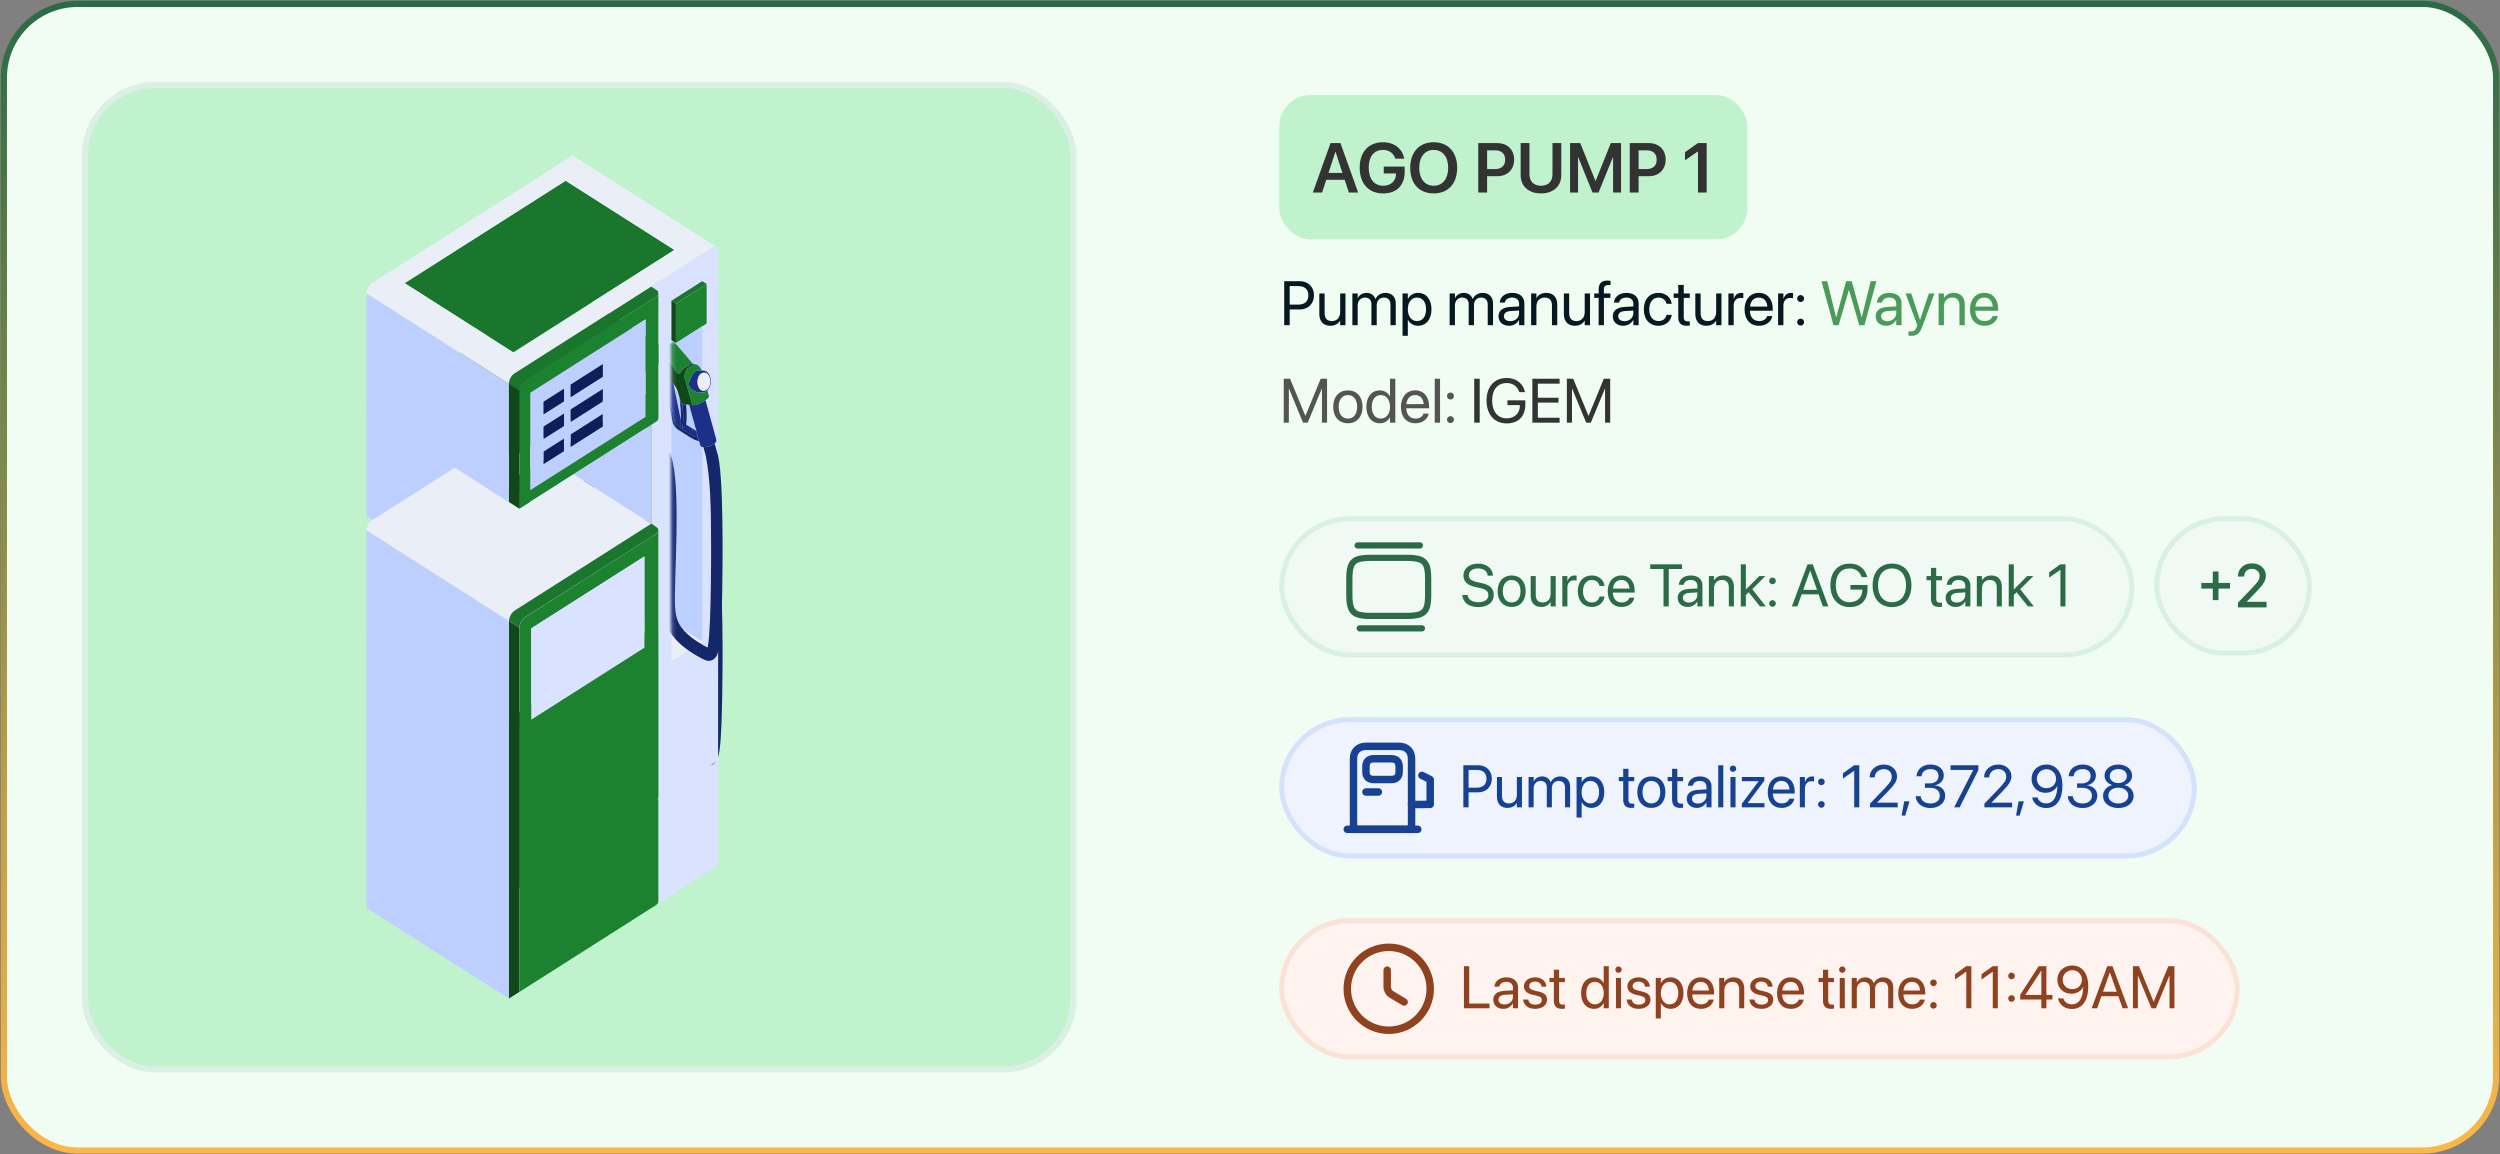 <svg width="641" height="296" viewBox="0 0 641 296" fill="none" xmlns="http://www.w3.org/2000/svg">
<rect x="0" y="0" width="641" height="296" fill="#808080" stroke="none"/>
<rect x="1" y="1" width="639" height="294" rx="18.923" fill="#F1FCF3"/>
<rect x="1" y="1" width="639" height="294" rx="18.923" stroke="url(#paint0_linear_40829_219306)" stroke-width="1.577"/>
<rect x="21.788" y="21.788" width="253.423" height="252.423" rx="18.134" fill="#C0F2CD"/>
<rect x="21.788" y="21.788" width="253.423" height="252.423" rx="18.134" stroke="#DAF0E3" stroke-width="1.577"/>
<path d="M172.901 90.888L131.619 117.143L103.734 99.409L145.019 73.154L172.901 90.888Z" fill="#1A762C"/>
<path d="M168.854 230.874V231.126C168.854 231.188 168.851 231.248 168.839 231.305C168.775 231.597 168.517 231.862 168.276 232.011L133.18 254.331V187.752C133.18 186.762 133.809 185.587 134.565 185.106L168.274 163.668C168.515 163.519 168.77 163.256 168.836 162.961C168.846 162.913 168.851 162.861 168.851 162.812C168.854 180.985 168.854 212.697 168.854 230.874ZM165.24 192.877V169.458L136.216 187.917V211.336L165.24 192.877Z" fill="#1D8230"/>
<path d="M168.854 133.978C168.854 133.989 168.854 133.994 168.854 134.005C168.849 134.192 168.772 134.376 168.669 134.527C168.566 134.681 168.424 134.795 168.276 134.884L166.967 135.718L147.047 148.383L133.18 157.204V126.921C133.18 125.933 133.809 124.756 134.565 124.277L168.274 102.839C168.515 102.688 168.77 102.425 168.836 102.13C168.846 102.082 168.851 102.033 168.851 101.984C168.854 112.651 168.854 123.312 168.854 133.978ZM165.503 133.661V108.676L135.953 127.465V152.453L165.503 133.661Z" fill="#1D8230"/>
<path d="M168.832 162.766C168.832 162.776 168.832 162.782 168.832 162.793C168.832 162.841 168.827 162.893 168.817 162.941C168.753 163.239 168.496 163.499 168.255 163.648L134.546 185.086C133.79 185.567 133.161 186.744 133.161 187.732L130.461 186.016C130.461 185.075 131.053 183.884 131.846 183.37C143.547 175.929 155.247 168.488 166.945 161.053L168.255 161.883C168.402 161.978 168.545 162.092 168.648 162.246C168.751 162.395 168.825 162.582 168.832 162.766Z" fill="#1A762C"/>
<path d="M166.959 135.748V161.082L147.039 148.414L166.959 135.748Z" fill="#BDCFFF"/>
<path d="M165.503 108.703V133.689L135.953 152.48V127.492L165.503 108.703ZM154.527 136.145V132.955L146.327 138.172V141.359L154.527 136.145ZM154.527 129.768V126.578L146.327 131.794V134.982L154.527 129.768ZM154.527 123.39V120.203L146.327 125.42V128.607L154.527 123.39ZM144.617 142.447V139.26L139.4 142.577V145.765L144.617 142.447ZM144.617 136.07V132.882L139.4 136.2V139.387L144.617 136.07ZM144.617 129.695V126.507L139.4 129.825V133.012L144.617 129.695Z" fill="#BDCFFF"/>
<path d="M165.231 169.441V192.86L136.207 211.319V187.903L165.231 169.441Z" fill="#D9E3FF"/>
<path d="M154.536 132.943V136.134L146.336 141.348V138.16L154.536 132.943Z" fill="#0F1D5B"/>
<path d="M154.536 126.582V129.772L146.336 134.986V131.799L154.536 126.582Z" fill="#0F1D5B"/>
<path d="M154.536 120.197V123.385L146.336 128.601V125.414L154.536 120.197Z" fill="#0F1D5B"/>
<path d="M144.6 139.246V142.436L139.383 145.754V142.566L144.6 139.246Z" fill="#0F1D5B"/>
<path d="M144.6 132.857V136.045L139.383 139.365V136.175L144.6 132.857Z" fill="#0F1D5B"/>
<path d="M144.6 126.484V129.672L139.383 132.989V129.802L144.6 126.484Z" fill="#0F1D5B"/>
<path d="M133.158 187.747V254.326L130.466 256.039L130.461 256.025C130.461 238.429 130.461 203.627 130.461 186.031L133.158 187.747Z" fill="#10481A"/>
<path d="M133.161 126.888V157.171L130.461 155.456C130.461 145.363 130.461 135.27 130.461 125.178L133.161 126.888Z" fill="#10481A"/>
<path d="M130.461 125.228C130.461 124.284 131.053 123.093 131.846 122.582C143.547 115.141 155.247 107.7 166.945 100.262L168.255 101.095C168.402 101.19 168.545 101.303 168.648 101.452C168.751 101.604 168.825 101.791 168.832 101.977C168.832 101.988 168.832 101.993 168.832 102.004C168.832 102.053 168.827 102.102 168.817 102.15C168.753 102.448 168.496 102.708 168.255 102.859L134.546 124.297C133.79 124.776 133.161 125.956 133.161 126.941L130.461 125.228Z" fill="#1A762C"/>
<path d="M131.862 183.4C131.066 183.914 130.477 185.107 130.477 186.046L93.992 162.847C93.992 161.87 94.606 160.687 95.383 160.2L116.612 146.701L130.479 155.519L133.179 157.235L147.046 148.414L166.966 161.083C155.263 168.518 143.563 175.959 131.862 183.4Z" fill="#E9EEF7"/>
<path d="M130.477 256.022L93.992 232.822V229.134V226.737V162.812L130.477 186.012C130.477 203.608 130.477 238.41 130.477 256.006L130.482 256.019L130.477 256.022Z" fill="#BDCFFF"/>
<path d="M130.477 125.216C130.477 135.309 130.477 145.401 130.477 155.494L116.61 146.676L93.992 132.294V111.541V102.014L130.477 125.216Z" fill="#BDCFFF"/>
<path d="M147.267 66.927C159.417 74.655 171.57 82.38 183.72 90.108C183.572 90.021 183.388 89.994 183.216 90.021C183.044 90.048 182.885 90.121 182.737 90.216L174.849 95.232L166.961 100.246C155.263 107.687 143.563 115.128 131.862 122.566C131.066 123.078 130.477 124.268 130.477 125.213L93.992 102.01C93.992 101.039 94.606 99.854 95.383 99.364L146.253 67.013C146.4 66.919 146.56 66.84 146.734 66.816C146.904 66.794 147.085 66.819 147.233 66.908C147.245 66.913 147.255 66.921 147.267 66.927ZM131.629 117.125L172.911 90.871L145.029 73.137L103.747 99.391L131.629 117.125Z" fill="#E9EEF7"/>
<path d="M184.143 91.084C184.143 90.781 184.067 90.405 183.865 90.2C183.826 90.156 183.782 90.124 183.735 90.097C183.588 90.01 183.403 89.983 183.232 90.01C183.06 90.037 182.9 90.11 182.752 90.205L174.865 95.221L166.977 100.235L168.286 101.069C168.433 101.163 168.576 101.277 168.679 101.426C168.782 101.577 168.856 101.764 168.863 101.951C168.863 101.962 168.863 101.967 168.863 101.978C168.863 112.644 168.863 123.305 168.863 133.974C168.863 133.985 168.863 133.99 168.863 134.001C168.856 134.188 168.782 134.372 168.679 134.523C168.576 134.677 168.433 134.791 168.286 134.88L166.977 135.714V161.051L168.286 161.882C168.433 161.976 168.576 162.09 168.679 162.244C168.782 162.393 168.856 162.58 168.863 162.766C168.863 162.777 168.863 162.783 168.863 162.793C168.863 180.968 168.863 212.68 168.863 230.858V231.11C168.863 231.172 168.861 231.231 168.848 231.288C168.785 231.58 168.527 231.846 168.286 231.994L184.123 221.766L184.143 91.084Z" fill="#D9E3FF"/>
<path d="M181.182 99.641V109.76L180.04 110.488L173.289 114.782V104.663L181.182 99.641Z" fill="#1D8230"/>
<path d="M181.186 99.62L173.293 104.642L172.148 103.911L180.044 98.894L181.186 99.62Z" fill="#1A762C"/>
<path d="M180.044 110.462V191.292L172.148 186.27V114.028L173.293 114.753L180.044 110.459V110.462Z" fill="#BDCFFF"/>
<path d="M180.044 191.284L172.148 196.306V186.262L180.044 191.284Z" fill="#E9EEF7"/>
<path d="M173.293 104.629V114.749L172.148 114.024V103.898L173.293 104.629Z" fill="#10481A"/>
<mask id="mask0_40829_219306" style="mask-type:luminance" maskUnits="userSpaceOnUse" x="172" y="110" width="17" height="96">
<path d="M173.318 114.708L172.176 113.983V186.228V196.269L188.202 205.363L188.612 128.299L180.071 110.417V110.414L173.318 114.708Z" fill="white"/>
</mask>
<g mask="url(#mask0_40829_219306)">
<path d="M183.875 142.856C185.641 147.678 185.268 173.115 185.177 178.281C185.111 181.771 184.976 188.915 184.514 192.191C184.366 193.214 184.138 194.397 183.595 195.195C182.974 196.099 182.02 196.485 180.873 196.082C180.18 195.842 178.451 194.821 177.827 194.434C175.594 193.044 173.209 191.171 171.799 188.798C170.261 186.23 170.101 183.265 170.096 180.121C170.084 174.114 171.187 157.314 170.015 148.276C169.875 147.202 169.598 145.462 169.131 144.502C169.065 144.374 168.915 144.101 168.797 144.042L171.018 141.901C171.494 142.402 171.831 143.1 172.069 143.774C174.761 151.334 172.698 176.611 173.098 182.505C173.192 183.909 173.398 185.297 174.01 186.539C175.348 189.256 178.874 191.515 181.426 192.833C181.443 192.768 181.46 192.67 181.478 192.595C182.45 187.916 182.362 165.006 182.281 160.114C182.224 156.721 182.156 150.04 181.001 143.812C181.001 143.812 180.598 142.353 180.352 141.458C181.097 141.52 182.507 141.125 183.229 140.508C183.472 141.393 183.627 141.958 183.87 142.843C183.875 142.848 183.875 142.856 183.875 142.856Z" fill="#132769"/>
<path d="M181.293 126.663C182.06 126.084 182.3 124.572 182.001 123.687C181.846 123.165 181.549 122.653 181.112 122.448C180.672 122.237 180.092 122.331 179.687 122.637C179.279 122.943 179.048 123.468 178.935 123.998C178.643 125.346 179.208 126.539 179.869 126.853C180.306 127.061 180.888 126.969 181.293 126.663ZM182.129 123.533C182.495 124.794 182.131 126.179 181.379 126.915C181.021 127.269 180.571 127.472 180.072 127.443C179.709 127.421 179.451 127.405 179.087 127.38C179.087 127.38 178.461 127.334 178.053 127.091C177.51 126.807 176.83 126.255 176.677 125.616C176.53 125.005 176.854 124.22 177.137 123.66C177.373 123.192 177.606 122.735 177.938 122.35C178.188 122.058 178.478 121.88 178.805 121.796C179.092 121.766 179.377 121.763 179.662 121.779L179.878 121.793L180.36 121.823C181.197 121.874 181.856 122.591 182.129 123.533Z" fill="#1D3089"/>
<path d="M181.973 123.73C182.275 124.615 182.032 126.127 181.266 126.706C180.86 127.012 180.278 127.104 179.841 126.896C179.178 126.579 178.615 125.388 178.907 124.041C179.02 123.511 179.251 122.986 179.659 122.68C180.064 122.374 180.644 122.279 181.084 122.49C181.521 122.696 181.821 123.207 181.973 123.73Z" fill="#E9EEF7"/>
<path d="M181.737 128.182C181.865 128.621 181.526 128.981 181.16 129.21C181.066 129.27 180.97 129.332 180.877 129.392C180.484 129.638 180.091 129.89 179.698 130.141C179.239 130.45 178.322 130.747 177.738 130.688H177.735C177.625 130.674 177.521 130.588 177.475 130.415L176.593 127.403L175.6 123.999C175.335 122.817 175.819 121.466 176.62 120.958L177.487 120.409C177.76 120.235 178.042 120.173 178.312 120.216C178.339 120.225 178.366 120.23 178.396 120.235C178.423 120.241 178.45 120.249 178.477 120.257C179.14 120.46 179.666 121.09 179.875 121.807L179.659 121.794C179.374 121.778 179.089 121.78 178.801 121.81C178.477 121.891 178.187 122.07 177.934 122.365C177.602 122.749 177.369 123.206 177.133 123.674C176.853 124.235 176.527 125.019 176.674 125.631C176.824 126.269 177.504 126.821 178.05 127.105C178.457 127.349 179.084 127.395 179.084 127.395C179.447 127.417 179.705 127.433 180.069 127.457C180.568 127.487 181.017 127.284 181.376 126.929C181.489 127.33 181.621 127.785 181.737 128.182Z" fill="#1D8230"/>
<path d="M178.558 137.316C177.947 135.092 177.352 132.919 176.711 130.587C177.055 130.619 177.399 130.652 177.743 130.687H177.745C178.33 130.746 179.246 130.449 179.705 130.14C180.099 129.888 180.492 129.64 180.885 129.391C181.862 132.954 182.688 135.971 183.665 139.535C183.764 139.897 183.577 140.227 183.243 140.514C182.521 141.134 181.111 141.526 180.366 141.464C180.356 141.464 180.349 141.461 180.339 141.461C179.988 141.429 179.642 141.283 179.541 140.909C179.45 140.576 179.357 140.249 179.268 139.922C179.185 139.616 179.104 139.316 179.02 139.018C178.868 138.442 178.713 137.879 178.558 137.316Z" fill="#1D3089"/>
<path d="M179.007 139.029L178.729 138.964C178.1 138.821 177.493 138.534 176.946 138.185L173.806 136.204C173.575 135.996 173.118 135.503 173.062 135.23L170.863 124.537L170.866 124.531C171.332 124.707 171.797 124.883 172.261 125.056C172.389 125.105 172.529 125.191 172.679 125.316L172.676 125.319L174.526 134.299C174.526 134.299 174.541 134.389 174.597 134.521H174.602C174.573 135.13 174.511 135.695 174.403 136.193L174.98 136.559C175.268 136.38 175.555 136.196 175.838 136.015C175.857 135.904 175.88 135.787 175.899 135.666L178.542 137.327C178.697 137.893 178.852 138.455 179.007 139.029Z" fill="#1D3089"/>
<path d="M177.61 120.036C177.408 119.958 177.086 120.069 176.897 120.258C176.642 120.504 176.332 120.672 176.025 120.807C175.782 120.913 175.559 121.062 175.357 121.229C174.569 121.89 174.372 122.642 174.023 122.601C173.701 122.566 173.21 121.927 173.018 121.638L172.883 121.413C172.51 120.756 172.141 120.101 171.768 119.446C171.262 118.553 170.756 117.66 170.25 116.762C170.164 116.613 170.159 116.421 170.25 116.251C170.299 116.153 170.375 116.072 170.449 115.999C170.515 115.934 170.591 115.861 170.68 115.788C171.058 115.458 171.628 115.039 172.048 114.779C172.122 114.733 172.191 114.692 172.252 114.66C172.446 114.549 172.643 114.454 172.839 114.538C172.903 114.565 172.959 114.606 173.004 114.66C174.468 116.372 176.101 118.283 177.61 120.036Z" fill="#1D8230"/>
<path d="M176.912 120.271C177.101 120.082 177.423 119.971 177.624 120.049C177.885 120.114 178.062 120.158 178.307 120.222C178.039 120.179 177.754 120.241 177.482 120.415L176.615 120.964C175.814 121.473 175.33 122.823 175.595 124.005L176.588 127.409L177.47 130.421C177.516 130.594 177.619 130.68 177.73 130.694C177.386 130.659 177.042 130.626 176.698 130.594C176.433 130.564 176.165 130.537 175.9 130.513C175.634 130.486 175.367 130.461 175.101 130.434C175.057 130.431 175.015 130.421 174.979 130.413C174.802 130.356 174.684 130.226 174.635 130.066C174.509 129.652 174.387 129.238 174.266 128.827C174.079 128.213 173.895 127.596 173.713 126.982C173.492 126.24 173.072 125.65 172.682 125.315C172.534 125.19 172.392 125.104 172.264 125.055C171.8 124.882 171.335 124.706 170.869 124.53C170.692 124.465 170.515 124.4 170.336 124.333C170.333 124.333 170.331 124.33 170.326 124.33C170.294 124.316 170.262 124.308 170.233 124.295C169.446 123.965 169.13 123.204 169.365 122.522C169.464 122.236 169.559 121.951 169.658 121.67C169.891 120.986 170.326 120.388 170.923 120.009C171.168 119.849 171.645 119.549 171.778 119.465C172.151 120.12 172.522 120.774 172.895 121.432L173.031 121.657C173.222 121.946 173.713 122.585 174.035 122.62C174.384 122.663 174.578 121.911 175.369 121.248C175.571 121.078 175.794 120.929 176.037 120.826C176.347 120.685 176.659 120.517 176.912 120.271Z" fill="#10481A"/>
<path d="M174.989 136.571C175.264 135.134 175.262 133.083 174.984 130.426C175.024 130.437 175.065 130.445 175.107 130.447C175.373 130.474 175.64 130.499 175.906 130.526V130.529C176.1 132.674 176.1 134.39 175.908 135.678C175.888 135.8 175.866 135.916 175.847 136.027C175.564 136.208 175.277 136.392 174.989 136.571Z" fill="#132769"/>
<path d="M174.951 130.449C175.228 133.106 175.231 135.157 174.956 136.594L174.378 136.228C174.484 135.731 174.548 135.162 174.577 134.556C174.661 132.8 174.474 130.695 174.238 128.863C174.359 129.277 174.484 129.691 174.607 130.103C174.656 130.262 174.774 130.395 174.951 130.449Z" fill="#132769"/>
<path d="M170.324 124.296C170.324 124.296 170.329 124.299 170.334 124.299C170.511 124.367 170.69 124.432 170.867 124.497L170.864 124.502L173.063 135.195C173.119 135.469 173.576 135.961 173.807 136.17L176.947 138.15C177.494 138.499 178.099 138.786 178.73 138.929L179.008 138.994C179.091 139.295 179.172 139.592 179.256 139.898L178.922 139.82C178.3 139.676 177.691 139.392 177.138 139.04L173.999 137.057C173.345 136.684 172.613 135.804 172.454 135.041L170.23 124.256C170.26 124.272 170.292 124.283 170.324 124.296Z" fill="#132769"/>
</g>
<path d="M172.909 64.089L131.626 90.344L103.742 72.61L145.027 46.355L172.909 64.089Z" fill="#1A762C"/>
<path d="M168.857 204.075V204.327C168.857 204.389 168.855 204.449 168.843 204.506C168.779 204.798 168.521 205.063 168.28 205.212L133.184 227.532V160.953C133.184 159.963 133.812 158.788 134.569 158.307L168.278 136.869C168.518 136.72 168.774 136.457 168.84 136.162C168.85 136.114 168.855 136.062 168.855 136.014C168.857 154.186 168.857 185.898 168.857 204.075ZM165.244 166.078V142.659L136.22 161.118V184.537L165.244 166.078Z" fill="#1D8230"/>
<path d="M168.857 107.179C168.857 107.19 168.857 107.195 168.857 107.206C168.853 107.393 168.776 107.577 168.673 107.728C168.57 107.882 168.428 107.996 168.28 108.085L166.971 108.919L147.051 121.585L133.184 130.406V100.122C133.184 99.135 133.812 97.958 134.569 97.479L168.278 76.041C168.518 75.889 168.774 75.627 168.84 75.332C168.85 75.283 168.855 75.234 168.855 75.186C168.857 85.852 168.857 96.513 168.857 107.179ZM165.507 106.862V81.877L135.957 100.666V125.654L165.507 106.862Z" fill="#1D8230"/>
<path d="M168.836 135.967C168.836 135.978 168.836 135.983 168.836 135.994C168.836 136.042 168.831 136.094 168.821 136.143C168.757 136.44 168.499 136.7 168.259 136.849L134.55 158.287C133.793 158.768 133.165 159.946 133.165 160.933L130.465 159.218C130.465 158.276 131.057 157.085 131.85 156.571C143.551 149.13 155.251 141.689 166.949 134.254L168.259 135.085C168.406 135.179 168.549 135.293 168.652 135.447C168.755 135.596 168.829 135.783 168.836 135.967Z" fill="#1A762C"/>
<path d="M166.963 108.949V134.284L147.043 121.615L166.963 108.949Z" fill="#BDCFFF"/>
<path d="M165.507 81.904V106.89L135.957 125.682V100.693L165.507 81.904ZM154.531 109.347V106.156L146.331 111.373V114.561L154.531 109.347ZM154.531 102.969V99.779L146.331 104.996V108.183L154.531 102.969ZM154.531 96.591V93.404L146.331 98.621V101.808L154.531 96.591ZM144.621 115.648V112.461L139.404 115.778V118.966L144.621 115.648ZM144.621 109.271V106.083L139.404 109.401V112.588L144.621 109.271ZM144.621 102.896V99.709L139.404 103.026V106.213L144.621 102.896Z" fill="#BDCFFF"/>
<path d="M165.235 142.643V166.061L136.211 184.52V161.104L165.235 142.643Z" fill="#D9E3FF"/>
<path d="M154.54 106.145V109.335L146.34 114.549V111.361L154.54 106.145Z" fill="#0F1D5B"/>
<path d="M154.54 99.783V102.973L146.34 108.187V105L154.54 99.783Z" fill="#0F1D5B"/>
<path d="M154.54 93.398V96.586L146.34 101.803V98.615L154.54 93.398Z" fill="#0F1D5B"/>
<path d="M144.604 112.447V115.637L139.387 118.955V115.767L144.604 112.447Z" fill="#0F1D5B"/>
<path d="M144.604 106.059V109.246L139.387 112.566V109.376L144.604 106.059Z" fill="#0F1D5B"/>
<path d="M144.604 99.686V102.873L139.387 106.19V103.003L144.604 99.686Z" fill="#0F1D5B"/>
<path d="M133.162 160.948V227.527L130.47 229.24L130.465 229.226C130.465 211.63 130.465 176.828 130.465 159.232L133.162 160.948Z" fill="#10481A"/>
<path d="M133.165 100.089V130.372L130.465 128.657C130.465 118.564 130.465 108.472 130.465 98.379L133.165 100.089Z" fill="#10481A"/>
<path d="M130.465 98.425C130.465 97.481 131.057 96.291 131.85 95.779C143.551 88.338 155.251 80.897 166.949 73.459L168.259 74.292C168.406 74.387 168.549 74.501 168.652 74.65C168.755 74.801 168.829 74.988 168.836 75.174C168.836 75.185 168.836 75.191 168.836 75.201C168.836 75.25 168.831 75.299 168.821 75.348C168.757 75.645 168.499 75.905 168.259 76.057L134.55 97.495C133.793 97.974 133.165 99.153 133.165 100.138L130.465 98.425Z" fill="#1A762C"/>
<path d="M131.866 156.601C131.07 157.115 130.481 158.309 130.481 159.247L93.996 136.048C93.996 135.071 94.61 133.889 95.386 133.402L116.616 119.902L130.483 128.721L133.183 130.436L147.05 121.615L166.97 134.284C155.267 141.719 143.567 149.16 131.866 156.601Z" fill="#E9EEF7"/>
<path d="M130.481 229.223L93.996 206.024V202.336V199.938V136.014L130.481 159.213C130.481 176.809 130.481 211.611 130.481 229.207L130.486 229.22L130.481 229.223Z" fill="#BDCFFF"/>
<path d="M130.481 98.417C130.481 108.51 130.481 118.602 130.481 128.695L116.613 119.877L93.996 105.496V84.742V75.215L130.481 98.417Z" fill="#BDCFFF"/>
<path d="M147.271 40.128C159.421 47.856 171.574 55.581 183.724 63.309C183.576 63.222 183.392 63.195 183.22 63.222C183.048 63.249 182.888 63.322 182.741 63.417L174.853 68.433L166.965 73.447C155.267 80.888 143.567 88.329 131.866 95.768C131.07 96.279 130.481 97.469 130.481 98.414L93.996 75.212C93.996 74.24 94.61 73.055 95.386 72.565L146.257 40.215C146.404 40.12 146.564 40.041 146.738 40.017C146.908 39.995 147.089 40.02 147.237 40.109C147.249 40.115 147.259 40.123 147.271 40.128ZM131.633 90.326L172.915 64.072L145.033 46.338L103.751 72.592L131.633 90.326Z" fill="#E9EEF7"/>
<path d="M184.147 64.281C184.147 63.978 184.071 63.602 183.869 63.397C183.83 63.353 183.786 63.321 183.739 63.294C183.592 63.207 183.407 63.18 183.235 63.207C183.063 63.234 182.904 63.307 182.756 63.402L174.868 68.419L166.98 73.433L168.29 74.266C168.437 74.361 168.58 74.474 168.683 74.623C168.786 74.775 168.86 74.961 168.867 75.148C168.867 75.159 168.867 75.164 168.867 75.175C168.867 85.841 168.867 96.502 168.867 107.171C168.867 107.182 168.867 107.187 168.867 107.198C168.86 107.385 168.786 107.569 168.683 107.721C168.58 107.875 168.437 107.988 168.29 108.078L166.98 108.911V134.248L168.29 135.079C168.437 135.174 168.58 135.287 168.683 135.441C168.786 135.59 168.86 135.777 168.867 135.964C168.867 135.975 168.867 135.98 168.867 135.991C168.867 154.166 168.867 185.878 168.867 204.055V204.307C168.867 204.369 168.865 204.429 168.852 204.485C168.789 204.778 168.531 205.043 168.29 205.192L184.127 194.964L184.147 64.281Z" fill="#D9E3FF"/>
<path d="M181.182 72.838V82.958L180.04 83.686L173.289 87.98V77.86L181.182 72.838Z" fill="#1D8230"/>
<path d="M181.194 72.817L173.301 77.839L172.156 77.108L180.052 72.092L181.194 72.817Z" fill="#1A762C"/>
<path d="M180.048 83.661V164.491L172.152 159.469V87.227L173.297 87.952L180.048 83.658V83.661Z" fill="#BDCFFF"/>
<path d="M180.052 164.481L172.156 169.503V159.459L180.052 164.481Z" fill="#E9EEF7"/>
<path d="M173.301 77.82V87.94L172.156 87.215V77.09L173.301 77.82Z" fill="#10481A"/>
<mask id="mask1_40829_219306" style="mask-type:luminance" maskUnits="userSpaceOnUse" x="172" y="83" width="17" height="96">
<path d="M173.322 87.905L172.18 87.18V159.425V169.466L188.206 178.561L188.616 101.497L180.075 83.614V83.611L173.322 87.905Z" fill="white"/>
</mask>
<g mask="url(#mask1_40829_219306)">
<path d="M183.875 116.054C185.641 120.875 185.268 146.313 185.177 151.478C185.111 154.969 184.976 162.112 184.514 165.389C184.366 166.411 184.138 167.594 183.595 168.392C182.974 169.296 182.02 169.683 180.873 169.28C180.18 169.039 178.451 168.019 177.827 167.632C175.594 166.241 173.209 164.369 171.799 161.996C170.261 159.428 170.101 156.462 170.096 153.318C170.084 147.311 171.187 130.511 170.015 121.473C169.875 120.399 169.598 118.659 169.131 117.699C169.065 117.572 168.915 117.298 168.797 117.239L171.018 115.099C171.494 115.599 171.831 116.297 172.069 116.971C174.761 124.531 172.698 149.809 173.098 155.702C173.192 157.106 173.398 158.494 174.01 159.736C175.348 162.453 178.874 164.712 181.426 166.03C181.443 165.965 181.46 165.868 181.478 165.792C182.45 161.113 182.362 138.203 182.281 133.311C182.224 129.918 182.156 123.238 181.001 117.009C181.001 117.009 180.598 115.55 180.352 114.655C181.097 114.717 182.507 114.322 183.229 113.705C183.472 114.59 183.627 115.155 183.87 116.04C183.875 116.046 183.875 116.054 183.875 116.054Z" fill="#132769"/>
<path d="M181.293 99.861C182.06 99.282 182.3 97.769 182.001 96.884C181.846 96.362 181.549 95.851 181.112 95.645C180.672 95.434 180.092 95.529 179.687 95.834C179.279 96.14 179.048 96.665 178.935 97.195C178.643 98.543 179.208 99.736 179.869 100.05C180.306 100.258 180.888 100.166 181.293 99.861ZM182.129 96.73C182.495 97.991 182.131 99.376 181.379 100.112C181.021 100.467 180.571 100.67 180.072 100.64C179.709 100.618 179.451 100.602 179.087 100.578C179.087 100.578 178.461 100.532 178.053 100.288C177.51 100.004 176.83 99.452 176.677 98.814C176.53 98.202 176.854 97.417 177.137 96.857C177.373 96.389 177.606 95.932 177.938 95.548C178.188 95.255 178.478 95.077 178.805 94.993C179.092 94.963 179.377 94.96 179.662 94.977L179.878 94.99L180.36 95.02C181.197 95.071 181.856 95.788 182.129 96.73Z" fill="#1D3089"/>
<path d="M181.973 96.927C182.275 97.812 182.032 99.324 181.266 99.903C180.86 100.209 180.278 100.301 179.841 100.093C179.178 99.776 178.615 98.586 178.907 97.238C179.02 96.708 179.251 96.183 179.659 95.877C180.064 95.571 180.644 95.477 181.084 95.688C181.521 95.893 181.821 96.405 181.973 96.927Z" fill="#E9EEF7"/>
<path d="M181.737 101.38C181.865 101.818 181.526 102.178 181.16 102.408C181.066 102.467 180.97 102.53 180.877 102.589C180.484 102.835 180.091 103.087 179.698 103.339C179.239 103.647 178.322 103.945 177.738 103.885H177.735C177.625 103.872 177.521 103.785 177.475 103.612L176.593 100.6L175.6 97.196C175.335 96.014 175.819 94.664 176.62 94.155L177.487 93.606C177.76 93.433 178.042 93.37 178.312 93.414C178.339 93.422 178.366 93.427 178.396 93.433C178.423 93.438 178.45 93.446 178.477 93.454C179.14 93.657 179.666 94.288 179.875 95.005L179.659 94.991C179.374 94.975 179.089 94.978 178.801 95.007C178.477 95.089 178.187 95.267 177.934 95.562C177.602 95.946 177.369 96.404 177.133 96.872C176.853 97.432 176.527 98.216 176.674 98.828C176.824 99.466 177.504 100.019 178.05 100.303C178.457 100.546 179.084 100.592 179.084 100.592C179.447 100.614 179.705 100.63 180.069 100.654C180.568 100.684 181.017 100.481 181.376 100.127C181.489 100.527 181.621 100.982 181.737 101.38Z" fill="#1D8230"/>
<path d="M178.558 110.513C177.947 108.289 177.352 106.116 176.711 103.784C177.055 103.816 177.399 103.849 177.743 103.884H177.745C178.33 103.943 179.246 103.646 179.705 103.337C180.099 103.086 180.492 102.837 180.885 102.588C181.862 106.151 182.688 109.168 183.665 112.732C183.764 113.095 183.577 113.425 183.243 113.711C182.521 114.331 181.111 114.723 180.366 114.661C180.356 114.661 180.349 114.658 180.339 114.658C179.988 114.626 179.642 114.48 179.541 114.106C179.45 113.774 179.357 113.446 179.268 113.119C179.185 112.813 179.104 112.513 179.02 112.215C178.868 111.639 178.713 111.076 178.558 110.513Z" fill="#1D3089"/>
<path d="M179.007 112.226L178.729 112.161C178.1 112.018 177.493 111.731 176.946 111.382L173.806 109.401C173.575 109.193 173.118 108.701 173.062 108.427L170.863 97.734L170.866 97.728C171.332 97.904 171.797 98.08 172.261 98.253C172.389 98.302 172.529 98.389 172.679 98.513L172.676 98.516L174.526 107.496C174.526 107.496 174.541 107.586 174.597 107.718H174.602C174.573 108.327 174.511 108.893 174.403 109.391L174.98 109.756C175.268 109.577 175.555 109.393 175.838 109.212C175.857 109.101 175.88 108.985 175.899 108.863L178.542 110.524C178.697 111.09 178.852 111.653 179.007 112.226Z" fill="#1D3089"/>
<path d="M177.61 93.233C177.408 93.155 177.086 93.266 176.897 93.455C176.642 93.701 176.332 93.869 176.025 94.005C175.782 94.11 175.559 94.259 175.357 94.427C174.569 95.087 174.372 95.839 174.023 95.799C173.701 95.763 173.21 95.125 173.018 94.835L172.883 94.611C172.51 93.953 172.141 93.298 171.768 92.644C171.262 91.751 170.756 90.858 170.25 89.959C170.164 89.811 170.159 89.618 170.25 89.448C170.299 89.351 170.375 89.269 170.449 89.196C170.515 89.131 170.591 89.058 170.68 88.985C171.058 88.655 171.628 88.236 172.048 87.976C172.122 87.93 172.191 87.889 172.252 87.857C172.446 87.746 172.643 87.651 172.839 87.735C172.903 87.762 172.959 87.803 173.004 87.857C174.468 89.57 176.101 91.48 177.61 93.233Z" fill="#1D8230"/>
<path d="M176.912 93.468C177.101 93.279 177.423 93.168 177.624 93.247C177.885 93.311 178.062 93.355 178.307 93.42C178.039 93.376 177.754 93.439 177.482 93.612L176.615 94.161C175.814 94.67 175.33 96.02 175.595 97.202L176.588 100.606L177.47 103.618C177.516 103.791 177.619 103.878 177.73 103.891C177.386 103.856 177.042 103.824 176.698 103.791C176.433 103.761 176.165 103.734 175.9 103.71C175.634 103.683 175.367 103.658 175.101 103.631C175.057 103.629 175.015 103.618 174.979 103.61C174.802 103.553 174.684 103.423 174.635 103.263C174.509 102.849 174.387 102.435 174.266 102.024C174.079 101.41 173.895 100.793 173.713 100.179C173.492 99.437 173.072 98.848 172.682 98.512C172.534 98.388 172.392 98.301 172.264 98.252C171.8 98.079 171.335 97.903 170.869 97.727C170.692 97.662 170.515 97.597 170.336 97.53C170.333 97.53 170.331 97.527 170.326 97.527C170.294 97.514 170.262 97.505 170.233 97.492C169.446 97.162 169.13 96.401 169.365 95.72C169.464 95.433 169.559 95.149 169.658 94.867C169.891 94.183 170.326 93.585 170.923 93.206C171.168 93.046 171.645 92.746 171.778 92.662C172.151 93.317 172.522 93.972 172.895 94.629L173.031 94.854C173.222 95.143 173.713 95.782 174.035 95.817C174.384 95.86 174.578 95.108 175.369 94.445C175.571 94.275 175.794 94.126 176.037 94.023C176.347 93.882 176.659 93.715 176.912 93.468Z" fill="#10481A"/>
<path d="M174.989 109.768C175.264 108.331 175.262 106.28 174.984 103.623C175.024 103.634 175.065 103.642 175.107 103.645C175.373 103.672 175.64 103.696 175.906 103.723V103.726C176.1 105.872 176.1 107.587 175.908 108.875C175.888 108.997 175.866 109.113 175.847 109.224C175.564 109.405 175.277 109.589 174.989 109.768Z" fill="#132769"/>
<path d="M174.951 103.646C175.228 106.303 175.231 108.354 174.956 109.791L174.378 109.426C174.484 108.928 174.548 108.36 174.577 107.754C174.661 105.997 174.474 103.892 174.238 102.061C174.359 102.475 174.484 102.889 174.607 103.3C174.656 103.459 174.774 103.592 174.951 103.646Z" fill="#132769"/>
<path d="M170.324 97.494C170.324 97.494 170.329 97.496 170.334 97.496C170.511 97.564 170.69 97.629 170.867 97.694L170.864 97.699L173.063 108.393C173.119 108.666 173.576 109.158 173.807 109.367L176.947 111.347C177.494 111.696 178.099 111.983 178.73 112.127L179.008 112.192C179.091 112.492 179.172 112.79 179.256 113.095L178.922 113.017C178.3 112.873 177.691 112.589 177.138 112.238L173.999 110.254C173.345 109.881 172.613 109.001 172.454 108.238L170.23 97.453C170.26 97.469 170.292 97.48 170.324 97.494Z" fill="#132769"/>
</g>
<rect x="328" y="24.373" width="120" height="37" rx="8" fill="#C0F2CD"/>
<path d="M336.61 49.373L341.146 36.69H343.694L348.229 49.373H345.848L344.775 46.095H340.056L338.983 49.373H336.61ZM342.394 38.949L340.627 44.346H344.204L342.446 38.949H342.394ZM354.628 49.593C350.928 49.593 348.625 47.079 348.625 42.983V42.975C348.625 38.949 350.928 36.471 354.584 36.471C357.59 36.471 359.541 38.211 360.024 40.549L360.06 40.69H357.757L357.73 40.593C357.247 39.23 356.148 38.44 354.593 38.44C352.308 38.44 350.937 40.109 350.937 42.957V42.966C350.937 45.875 352.369 47.624 354.654 47.624C356.57 47.624 357.889 46.446 357.933 44.671L357.941 44.477H354.795V42.711H360.156V44.082C360.156 47.527 358.1 49.593 354.628 49.593ZM367.601 49.593C363.892 49.593 361.58 47.07 361.58 43.036V43.019C361.58 38.993 363.909 36.471 367.601 36.471C371.301 36.471 373.612 38.993 373.612 43.019V43.036C373.612 47.07 371.31 49.593 367.601 49.593ZM367.601 47.624C369.895 47.624 371.31 45.831 371.31 43.036V43.019C371.31 40.206 369.868 38.44 367.601 38.44C365.342 38.44 363.892 40.197 363.892 43.019V43.036C363.892 45.857 365.333 47.624 367.601 47.624ZM379.026 49.373V36.69H383.913C386.479 36.69 388.229 38.387 388.229 40.927V40.944C388.229 43.476 386.479 45.181 383.913 45.181H381.294V49.373H379.026ZM383.351 38.545H381.294V43.352H383.351C384.977 43.352 385.926 42.474 385.926 40.953V40.935C385.926 39.415 384.977 38.545 383.351 38.545ZM395.11 49.593C391.894 49.593 389.89 47.703 389.89 44.899V36.69H392.157V44.715C392.157 46.473 393.229 47.624 395.11 47.624C396.991 47.624 398.055 46.473 398.055 44.715V36.69H400.313V44.899C400.313 47.703 398.336 49.593 395.11 49.593ZM402.563 49.373V36.69H405.183L409.067 46.376H409.129L413.014 36.69H415.633V49.373H413.594V40.355H413.523L409.867 49.373H408.329L404.673 40.355H404.611V49.373H402.563ZM417.874 49.373V36.69H422.761C425.327 36.69 427.076 38.387 427.076 40.927V40.944C427.076 43.476 425.327 45.181 422.761 45.181H420.142V49.373H417.874ZM422.198 38.545H420.142V43.352H422.198C423.824 43.352 424.773 42.474 424.773 40.953V40.935C424.773 39.415 423.824 38.545 422.198 38.545ZM435.364 49.373V38.852H435.312L432.033 41.102V39.02L435.347 36.69H437.588V49.373H435.364Z" fill="#333333"/>
<path d="M329.273 83.373V72.1H333.289C335.406 72.1 336.906 73.561 336.906 75.701V75.717C336.906 77.857 335.406 79.35 333.289 79.35H330.68V83.373H329.273ZM332.93 73.35H330.68V78.1H332.93C334.539 78.1 335.469 77.217 335.469 75.732V75.717C335.469 74.232 334.539 73.35 332.93 73.35ZM341.086 83.529C339.305 83.529 338.273 82.373 338.273 80.522V75.248H339.633V80.279C339.633 81.6 340.25 82.326 341.5 82.326C342.781 82.326 343.617 81.412 343.617 80.029V75.248H344.977V83.373H343.617V82.217H343.586C343.148 82.975 342.32 83.529 341.086 83.529ZM346.75 83.373V75.248H348.109V76.436H348.141C348.508 75.631 349.32 75.092 350.367 75.092C351.477 75.092 352.297 75.662 352.648 76.654H352.68C353.133 75.678 354.086 75.092 355.227 75.092C356.836 75.092 357.875 76.147 357.875 77.764V83.373H356.516V78.076C356.516 76.959 355.898 76.295 354.828 76.295C353.75 76.295 352.992 77.1 352.992 78.209V83.373H351.633V77.928C351.633 76.943 350.977 76.295 349.969 76.295C348.891 76.295 348.109 77.147 348.109 78.279V83.373H346.75ZM359.609 86.107V75.248H360.969V76.623H361C361.508 75.678 362.414 75.092 363.578 75.092C365.656 75.092 367.031 76.748 367.031 79.311V79.318C367.031 81.881 365.641 83.529 363.602 83.529C362.453 83.529 361.508 82.951 361 82.014H360.969V86.107H359.609ZM363.312 82.326C364.75 82.326 365.641 81.17 365.641 79.318V79.311C365.641 77.443 364.75 76.295 363.312 76.295C361.938 76.295 360.961 77.49 360.961 79.311V79.318C360.961 81.131 361.945 82.326 363.312 82.326ZM371.688 83.373V75.248H373.047V76.436H373.078C373.445 75.631 374.258 75.092 375.305 75.092C376.414 75.092 377.234 75.662 377.586 76.654H377.617C378.07 75.678 379.023 75.092 380.164 75.092C381.773 75.092 382.812 76.147 382.812 77.764V83.373H381.453V78.076C381.453 76.959 380.836 76.295 379.766 76.295C378.688 76.295 377.93 77.1 377.93 78.209V83.373H376.57V77.928C376.57 76.943 375.914 76.295 374.906 76.295C373.828 76.295 373.047 77.147 373.047 78.279V83.373H371.688ZM386.922 83.529C385.305 83.529 384.219 82.553 384.219 81.076V81.061C384.219 79.678 385.297 78.811 387.164 78.701L389.492 78.568V77.889C389.492 76.897 388.844 76.295 387.711 76.295C386.664 76.295 386.008 76.795 385.852 77.522L385.836 77.592H384.523L384.531 77.506C384.648 76.17 385.812 75.092 387.727 75.092C389.648 75.092 390.852 76.131 390.852 77.756V83.373H389.492V82.053H389.461C388.984 82.943 388.008 83.529 386.922 83.529ZM385.609 81.076C385.609 81.857 386.25 82.35 387.227 82.35C388.508 82.35 389.492 81.467 389.492 80.287V79.623L387.32 79.756C386.234 79.818 385.609 80.303 385.609 81.061V81.076ZM392.578 83.373V75.248H393.938V76.404H393.969C394.406 75.647 395.234 75.092 396.469 75.092C398.25 75.092 399.281 76.248 399.281 78.1V83.373H397.922V78.342C397.922 77.022 397.305 76.295 396.055 76.295C394.773 76.295 393.938 77.209 393.938 78.592V83.373H392.578ZM403.789 83.529C402.008 83.529 400.977 82.373 400.977 80.522V75.248H402.336V80.279C402.336 81.6 402.953 82.326 404.203 82.326C405.484 82.326 406.32 81.412 406.32 80.029V75.248H407.68V83.373H406.32V82.217H406.289C405.852 82.975 405.023 83.529 403.789 83.529ZM409.891 83.373V76.373H408.758V75.248H409.891V74.248C409.891 72.686 410.617 71.943 412.117 71.943C412.422 71.943 412.742 71.967 412.945 71.998V73.1C412.781 73.076 412.57 73.068 412.359 73.068C411.609 73.068 411.234 73.451 411.234 74.256V75.248H412.906V76.373H411.25V83.373H409.891ZM416.219 83.529C414.602 83.529 413.516 82.553 413.516 81.076V81.061C413.516 79.678 414.594 78.811 416.461 78.701L418.789 78.568V77.889C418.789 76.897 418.141 76.295 417.008 76.295C415.961 76.295 415.305 76.795 415.148 77.522L415.133 77.592H413.82L413.828 77.506C413.945 76.17 415.109 75.092 417.023 75.092C418.945 75.092 420.148 76.131 420.148 77.756V83.373H418.789V82.053H418.758C418.281 82.943 417.305 83.529 416.219 83.529ZM414.906 81.076C414.906 81.857 415.547 82.35 416.523 82.35C417.805 82.35 418.789 81.467 418.789 80.287V79.623L416.617 79.756C415.531 79.818 414.906 80.303 414.906 81.061V81.076ZM425.242 83.529C422.938 83.529 421.477 81.889 421.477 79.303V79.295C421.477 76.732 422.969 75.092 425.227 75.092C427.25 75.092 428.445 76.436 428.617 77.826L428.625 77.889H427.297L427.281 77.826C427.078 77.014 426.422 76.295 425.227 76.295C423.812 76.295 422.867 77.467 422.867 79.311V79.318C422.867 81.209 423.836 82.326 425.242 82.326C426.352 82.326 427.062 81.701 427.289 80.795L427.305 80.732H428.641L428.633 80.787C428.414 82.334 427.078 83.529 425.242 83.529ZM432.531 83.529C431.039 83.529 430.305 82.857 430.305 81.303V76.373H429.117V75.248H430.305V73.053H431.711V75.248H433.258V76.373H431.711V81.295C431.711 82.162 432.094 82.404 432.82 82.404C432.984 82.404 433.141 82.381 433.258 82.373V83.475C433.086 83.498 432.797 83.529 432.531 83.529ZM437.492 83.529C435.711 83.529 434.68 82.373 434.68 80.522V75.248H436.039V80.279C436.039 81.6 436.656 82.326 437.906 82.326C439.188 82.326 440.023 81.412 440.023 80.029V75.248H441.383V83.373H440.023V82.217H439.992C439.555 82.975 438.727 83.529 437.492 83.529ZM443.156 83.373V75.248H444.516V76.623H444.547C444.82 75.686 445.523 75.092 446.438 75.092C446.672 75.092 446.875 75.131 446.984 75.147V76.467C446.875 76.428 446.586 76.389 446.258 76.389C445.203 76.389 444.516 77.123 444.516 78.357V83.373H443.156ZM451.047 83.529C448.711 83.529 447.305 81.897 447.305 79.342V79.334C447.305 76.818 448.742 75.092 450.961 75.092C453.18 75.092 454.531 76.74 454.531 79.178V79.678H448.68C448.711 81.35 449.633 82.326 451.078 82.326C452.109 82.326 452.836 81.811 453.07 81.115L453.094 81.045H454.43L454.414 81.123C454.148 82.467 452.82 83.529 451.047 83.529ZM450.953 76.295C449.773 76.295 448.852 77.1 448.703 78.615H453.148C453.016 77.037 452.141 76.295 450.953 76.295ZM455.906 83.373V75.248H457.266V76.623H457.297C457.57 75.686 458.273 75.092 459.188 75.092C459.422 75.092 459.625 75.131 459.734 75.147V76.467C459.625 76.428 459.336 76.389 459.008 76.389C457.953 76.389 457.266 77.123 457.266 78.357V83.373H455.906ZM461.68 77.436C461.18 77.436 460.789 77.045 460.789 76.545C460.789 76.045 461.18 75.654 461.68 75.654C462.18 75.654 462.57 76.045 462.57 76.545C462.57 77.045 462.18 77.436 461.68 77.436ZM461.68 83.482C461.18 83.482 460.789 83.092 460.789 82.592C460.789 82.092 461.18 81.701 461.68 81.701C462.18 81.701 462.57 82.092 462.57 82.592C462.57 83.092 462.18 83.482 461.68 83.482Z" fill="#061920"/>
<path d="M470.102 83.373L467.031 72.1H468.5L470.773 81.357H470.805L473.359 72.1H474.781L477.336 81.357H477.367L479.641 72.1H481.109L478.039 83.373H476.711L474.086 74.342H474.055L471.43 83.373H470.102ZM483.625 83.529C482.008 83.529 480.922 82.553 480.922 81.076V81.061C480.922 79.678 482 78.811 483.867 78.701L486.195 78.568V77.889C486.195 76.897 485.547 76.295 484.414 76.295C483.367 76.295 482.711 76.795 482.555 77.522L482.539 77.592H481.227L481.234 77.506C481.352 76.17 482.516 75.092 484.43 75.092C486.352 75.092 487.555 76.131 487.555 77.756V83.373H486.195V82.053H486.164C485.688 82.943 484.711 83.529 483.625 83.529ZM482.312 81.076C482.312 81.857 482.953 82.35 483.93 82.35C485.211 82.35 486.195 81.467 486.195 80.287V79.623L484.023 79.756C482.938 79.818 482.312 80.303 482.312 81.061V81.076ZM490.062 86.107C489.797 86.107 489.508 86.076 489.336 86.045V84.936C489.453 84.959 489.609 84.982 489.773 84.982C490.633 84.982 491.109 84.764 491.438 83.842L491.602 83.381L488.586 75.248H490.039L492.281 82.014H492.312L494.562 75.248H495.992L492.82 83.881C492.242 85.436 491.531 86.107 490.062 86.107ZM497.062 83.373V75.248H498.422V76.404H498.453C498.891 75.647 499.719 75.092 500.953 75.092C502.734 75.092 503.766 76.248 503.766 78.1V83.373H502.406V78.342C502.406 77.022 501.789 76.295 500.539 76.295C499.258 76.295 498.422 77.209 498.422 78.592V83.373H497.062ZM508.844 83.529C506.508 83.529 505.102 81.897 505.102 79.342V79.334C505.102 76.818 506.539 75.092 508.758 75.092C510.977 75.092 512.328 76.74 512.328 79.178V79.678H506.477C506.508 81.35 507.43 82.326 508.875 82.326C509.906 82.326 510.633 81.811 510.867 81.115L510.891 81.045H512.227L512.211 81.123C511.945 82.467 510.617 83.529 508.844 83.529ZM508.75 76.295C507.57 76.295 506.648 77.1 506.5 78.615H510.945C510.812 77.037 509.938 76.295 508.75 76.295Z" fill="#4A9B59"/>
<path d="M329.148 108.373V97.1H330.773L334.68 106.6H334.727L338.633 97.1H340.258V108.373H338.945V99.662H338.898L335.297 108.373H334.109L330.508 99.662H330.461V108.373H329.148ZM345.602 108.529C343.344 108.529 341.836 106.896 341.836 104.311V104.295C341.836 101.709 343.352 100.092 345.594 100.092C347.836 100.092 349.359 101.701 349.359 104.295V104.311C349.359 106.904 347.844 108.529 345.602 108.529ZM345.609 107.326C347.039 107.326 347.969 106.217 347.969 104.311V104.295C347.969 102.389 347.031 101.295 345.594 101.295C344.18 101.295 343.227 102.396 343.227 104.295V104.311C343.227 106.225 344.172 107.326 345.609 107.326ZM353.789 108.529C351.711 108.529 350.336 106.873 350.336 104.311V104.303C350.336 101.74 351.727 100.092 353.766 100.092C354.914 100.092 355.859 100.67 356.367 101.607H356.398V97.1H357.758V108.373H356.398V106.998H356.367C355.859 107.943 354.953 108.529 353.789 108.529ZM354.055 107.326C355.43 107.326 356.406 106.131 356.406 104.311V104.303C356.406 102.49 355.422 101.295 354.055 101.295C352.617 101.295 351.727 102.451 351.727 104.303V104.311C351.727 106.178 352.617 107.326 354.055 107.326ZM362.938 108.529C360.602 108.529 359.195 106.896 359.195 104.342V104.334C359.195 101.818 360.633 100.092 362.852 100.092C365.07 100.092 366.422 101.74 366.422 104.178V104.678H360.57C360.602 106.35 361.523 107.326 362.969 107.326C364 107.326 364.727 106.811 364.961 106.115L364.984 106.045H366.32L366.305 106.123C366.039 107.467 364.711 108.529 362.938 108.529ZM362.844 101.295C361.664 101.295 360.742 102.1 360.594 103.615H365.039C364.906 102.037 364.031 101.295 362.844 101.295ZM367.867 108.373V97.1H369.227V108.373H367.867ZM371.898 102.436C371.398 102.436 371.008 102.045 371.008 101.545C371.008 101.045 371.398 100.654 371.898 100.654C372.398 100.654 372.789 101.045 372.789 101.545C372.789 102.045 372.398 102.436 371.898 102.436ZM371.898 108.482C371.398 108.482 371.008 108.092 371.008 107.592C371.008 107.092 371.398 106.701 371.898 106.701C372.398 106.701 372.789 107.092 372.789 107.592C372.789 108.092 372.398 108.482 371.898 108.482Z" fill="#545454"/>
<path d="M377.992 108.373V97.1H379.398V108.373H377.992ZM386.312 108.561C383.164 108.561 381.148 106.271 381.148 102.678V102.67C381.148 99.147 383.164 96.912 386.312 96.912C388.906 96.912 390.461 98.404 390.984 100.396L391.023 100.545H389.547L389.516 100.459C388.992 99.029 387.898 98.209 386.312 98.209C383.992 98.209 382.586 99.889 382.586 102.67V102.678C382.586 105.514 384.016 107.264 386.312 107.264C388.312 107.264 389.688 105.967 389.688 104.076V103.873H386.508V102.639H391.094V103.709C391.094 106.756 389.32 108.561 386.312 108.561ZM392.898 108.373V97.1H399.883V98.365H394.305V101.982H399.594V103.232H394.305V107.107H399.883V108.373H392.898ZM401.742 108.373V97.1H403.367L407.273 106.6H407.32L411.227 97.1H412.852V108.373H411.539V99.662H411.492L407.891 108.373H406.703L403.102 99.662H403.055V108.373H401.742Z" fill="#333333"/>
<rect x="328.638" y="133.011" width="217.977" height="34.933" rx="17.466" fill="#F0F9F4"/>
<rect x="328.638" y="133.011" width="217.977" height="34.933" rx="17.466" stroke="#DAF0E3" stroke-width="1.276"/>
<path d="M351.29 143.033H360.861C361.52 143.033 362.105 143.054 362.626 143.129C365.423 143.437 366.178 144.756 366.178 148.35V152.604C366.178 156.198 365.423 157.517 362.626 157.825C362.105 157.9 361.52 157.921 360.861 157.921H351.29C350.63 157.921 350.046 157.9 349.524 157.825C346.728 157.517 345.973 156.198 345.973 152.604V148.35C345.973 144.756 346.728 143.437 349.524 143.129C350.046 143.054 350.63 143.033 351.29 143.033Z" stroke="#2B6B46" stroke-width="1.595" stroke-linecap="round" stroke-linejoin="round"/>
<path d="M348.098 139.844H364.049" stroke="#2B6B46" stroke-width="1.595" stroke-linecap="round" stroke-linejoin="round"/>
<path d="M348.629 161.111H364.58" stroke="#2B6B46" stroke-width="1.595" stroke-linecap="round" stroke-linejoin="round"/>
<path d="M379.007 155.656C376.674 155.656 375.096 154.512 374.962 152.665L374.954 152.56H376.3L376.315 152.665C376.472 153.749 377.519 154.415 379.082 154.415C380.637 154.415 381.616 153.712 381.616 152.598V152.59C381.616 151.641 380.996 151.11 379.515 150.781L378.319 150.519C376.21 150.056 375.223 149.106 375.223 147.528V147.521C375.231 145.749 376.801 144.508 379.022 144.508C381.13 144.508 382.671 145.726 382.79 147.491L382.798 147.603H381.452L381.437 147.498C381.273 146.399 380.353 145.749 378.984 145.749C377.541 145.756 376.599 146.444 376.599 147.483V147.491C376.599 148.373 377.25 148.927 378.655 149.233L379.852 149.495C382.065 149.981 382.992 150.878 382.992 152.523V152.531C382.992 154.445 381.474 155.656 379.007 155.656ZM387.591 155.626C385.43 155.626 383.987 154.063 383.987 151.588V151.573C383.987 149.099 385.437 147.551 387.583 147.551C389.729 147.551 391.187 149.091 391.187 151.573V151.588C391.187 154.071 389.737 155.626 387.591 155.626ZM387.598 154.475C388.967 154.475 389.856 153.413 389.856 151.588V151.573C389.856 149.749 388.959 148.702 387.583 148.702C386.23 148.702 385.318 149.757 385.318 151.573V151.588C385.318 153.42 386.222 154.475 387.598 154.475ZM395.158 155.626C393.453 155.626 392.466 154.519 392.466 152.747V147.7H393.767V152.516C393.767 153.779 394.358 154.475 395.554 154.475C396.78 154.475 397.58 153.6 397.58 152.276V147.7H398.881V155.477H397.58V154.37H397.55C397.132 155.095 396.339 155.626 395.158 155.626ZM400.579 155.477V147.7H401.88V149.016H401.91C402.171 148.119 402.844 147.551 403.719 147.551C403.943 147.551 404.138 147.588 404.242 147.603V148.867C404.138 148.829 403.861 148.792 403.547 148.792C402.538 148.792 401.88 149.495 401.88 150.676V155.477H400.579ZM408.153 155.626C405.947 155.626 404.549 154.056 404.549 151.581V151.573C404.549 149.121 405.977 147.551 408.138 147.551C410.075 147.551 411.219 148.837 411.383 150.168L411.391 150.228H410.12L410.105 150.168C409.91 149.39 409.282 148.702 408.138 148.702C406.785 148.702 405.88 149.824 405.88 151.588V151.596C405.88 153.405 406.807 154.475 408.153 154.475C409.215 154.475 409.895 153.876 410.112 153.009L410.127 152.949H411.406L411.398 153.002C411.189 154.482 409.91 155.626 408.153 155.626ZM415.802 155.626C413.567 155.626 412.221 154.063 412.221 151.618V151.611C412.221 149.203 413.596 147.551 415.72 147.551C417.843 147.551 419.137 149.128 419.137 151.461V151.94H413.537C413.567 153.54 414.449 154.475 415.832 154.475C416.819 154.475 417.514 153.981 417.739 153.316L417.761 153.248H419.04L419.025 153.323C418.771 154.609 417.5 155.626 415.802 155.626ZM415.712 148.702C414.583 148.702 413.701 149.472 413.559 150.923H417.814C417.686 149.413 416.849 148.702 415.712 148.702ZM426.524 155.477V145.898H423.122V144.687H431.273V145.898H427.87V155.477H426.524ZM432.746 155.626C431.198 155.626 430.158 154.691 430.158 153.278V153.263C430.158 151.94 431.19 151.11 432.977 151.005L435.206 150.878V150.228C435.206 149.278 434.585 148.702 433.501 148.702C432.499 148.702 431.871 149.181 431.721 149.876L431.706 149.943H430.45L430.457 149.861C430.57 148.583 431.684 147.551 433.516 147.551C435.355 147.551 436.507 148.545 436.507 150.1V155.477H435.206V154.213H435.176C434.719 155.065 433.785 155.626 432.746 155.626ZM431.489 153.278C431.489 154.026 432.102 154.497 433.037 154.497C434.263 154.497 435.206 153.652 435.206 152.523V151.888L433.127 152.015C432.088 152.074 431.489 152.538 431.489 153.263V153.278ZM438.159 155.477V147.7H439.46V148.807H439.49C439.909 148.082 440.701 147.551 441.883 147.551C443.587 147.551 444.574 148.657 444.574 150.429V155.477H443.273V150.661C443.273 149.398 442.683 148.702 441.486 148.702C440.26 148.702 439.46 149.577 439.46 150.901V155.477H438.159ZM446.339 155.477V144.687H447.64V151.132H447.67L451.08 147.7H452.657L449.285 151.058L452.762 155.477H451.252L448.365 151.85L447.64 152.546V155.477H446.339ZM454.467 149.794C453.988 149.794 453.614 149.42 453.614 148.941C453.614 148.463 453.988 148.089 454.467 148.089C454.945 148.089 455.319 148.463 455.319 148.941C455.319 149.42 454.945 149.794 454.467 149.794ZM454.467 155.581C453.988 155.581 453.614 155.207 453.614 154.729C453.614 154.25 453.988 153.876 454.467 153.876C454.945 153.876 455.319 154.25 455.319 154.729C455.319 155.207 454.945 155.581 454.467 155.581ZM459.439 155.477L463.454 144.687H464.785L468.793 155.477H467.38L466.288 152.388H461.944L460.852 155.477H459.439ZM464.105 146.302L462.355 151.244H465.884L464.135 146.302H464.105ZM474.259 155.656C471.246 155.656 469.316 153.465 469.316 150.026V150.018C469.316 146.646 471.246 144.508 474.259 144.508C476.741 144.508 478.229 145.936 478.73 147.842L478.768 147.984H477.354L477.325 147.902C476.824 146.534 475.777 145.749 474.259 145.749C472.038 145.749 470.692 147.356 470.692 150.018V150.026C470.692 152.74 472.061 154.415 474.259 154.415C476.173 154.415 477.489 153.174 477.489 151.364V151.17H474.446V149.988H478.835V151.013C478.835 153.929 477.138 155.656 474.259 155.656ZM485.123 155.656C482.058 155.656 480.143 153.51 480.143 150.086V150.071C480.143 146.653 482.065 144.508 485.123 144.508C488.174 144.508 490.088 146.653 490.088 150.071V150.086C490.088 153.51 488.181 155.656 485.123 155.656ZM485.123 154.415C487.344 154.415 488.712 152.717 488.712 150.086V150.071C488.712 147.424 487.322 145.749 485.123 145.749C482.917 145.749 481.519 147.416 481.519 150.071V150.086C481.519 152.74 482.91 154.415 485.123 154.415ZM497.229 155.626C495.801 155.626 495.098 154.983 495.098 153.495V148.777H493.961V147.7H495.098V145.599H496.444V147.7H497.924V148.777H496.444V153.488C496.444 154.318 496.81 154.549 497.505 154.549C497.662 154.549 497.812 154.527 497.924 154.519V155.574C497.76 155.596 497.483 155.626 497.229 155.626ZM501.446 155.626C499.898 155.626 498.859 154.691 498.859 153.278V153.263C498.859 151.94 499.891 151.11 501.678 151.005L503.906 150.878V150.228C503.906 149.278 503.285 148.702 502.201 148.702C501.199 148.702 500.571 149.181 500.422 149.876L500.407 149.943H499.15L499.158 149.861C499.27 148.583 500.384 147.551 502.216 147.551C504.056 147.551 505.207 148.545 505.207 150.1V155.477H503.906V154.213H503.876C503.42 155.065 502.485 155.626 501.446 155.626ZM500.19 153.278C500.19 154.026 500.803 154.497 501.738 154.497C502.964 154.497 503.906 153.652 503.906 152.523V151.888L501.827 152.015C500.788 152.074 500.19 152.538 500.19 153.263V153.278ZM506.859 155.477V147.7H508.16V148.807H508.19C508.609 148.082 509.402 147.551 510.583 147.551C512.288 147.551 513.275 148.657 513.275 150.429V155.477H511.974V150.661C511.974 149.398 511.383 148.702 510.187 148.702C508.961 148.702 508.16 149.577 508.16 150.901V155.477H506.859ZM515.039 155.477V144.687H516.341V151.132H516.37L519.78 147.7H521.358L517.986 151.058L521.462 155.477H519.952L517.066 151.85L516.341 152.546V155.477H515.039ZM528.289 155.477V146.115H528.259L525.403 148.104V146.751L528.274 144.687H529.59V155.477H528.289Z" fill="#2B6B46"/>
<g style="mix-blend-mode:multiply">
<rect x="552.997" y="133.011" width="39.142" height="34.455" rx="17.227" fill="#F0F9F4"/>
<rect x="552.997" y="133.011" width="39.142" height="34.455" rx="17.227" stroke="#DAF0E3" stroke-width="1.276"/>
<path d="M567.362 153.868V146.516H568.825V153.868H567.362ZM564.42 150.92V149.463H571.772V150.92H564.42ZM573.817 155.738V154.52L577.586 150.616C577.988 150.192 578.32 149.82 578.581 149.501C578.845 149.178 579.043 148.872 579.174 148.582C579.304 148.292 579.369 147.984 579.369 147.657C579.369 147.288 579.282 146.969 579.108 146.7C578.934 146.428 578.697 146.22 578.396 146.075C578.095 145.926 577.756 145.852 577.379 145.852C576.98 145.852 576.632 145.934 576.335 146.097C576.038 146.26 575.809 146.49 575.65 146.787C575.49 147.085 575.41 147.433 575.41 147.831H573.806C573.806 147.154 573.962 146.561 574.274 146.053C574.586 145.546 575.013 145.152 575.557 144.873C576.101 144.59 576.719 144.449 577.412 144.449C578.111 144.449 578.728 144.589 579.261 144.868C579.797 145.143 580.216 145.52 580.517 145.999C580.818 146.474 580.968 147.01 580.968 147.609C580.968 148.022 580.89 148.426 580.734 148.821C580.582 149.216 580.315 149.657 579.935 150.143C579.554 150.625 579.025 151.21 578.347 151.899L576.134 154.216V154.297H581.148V155.738H573.817Z" fill="#2B6B46"/>
</g>
<rect x="328.638" y="184.533" width="233.977" height="34.933" rx="17.466" fill="#EEF3FE"/>
<rect x="328.638" y="184.533" width="233.977" height="34.933" rx="17.466" stroke="#D4E2FC" stroke-width="1.276"/>
<path d="M347.035 212.634V194.556C347.035 192.429 348.46 191.365 350.225 191.365H358.733C360.498 191.365 361.923 192.429 361.923 194.556V212.634H347.035Z" stroke="#174291" stroke-width="1.914" stroke-linecap="round" stroke-linejoin="round"/>
<path d="M345.441 212.635H363.52" stroke="#174291" stroke-width="1.914" stroke-linecap="round" stroke-linejoin="round"/>
<path d="M352.236 199.875H356.735C357.841 199.875 358.745 199.343 358.745 197.865V196.557C358.745 195.079 357.841 194.547 356.735 194.547H352.236C351.13 194.547 350.227 195.079 350.227 196.557V197.865C350.227 199.343 351.13 199.875 352.236 199.875Z" stroke="#174291" stroke-width="1.914" stroke-linecap="round" stroke-linejoin="round"/>
<path d="M350.227 203.064H353.417" stroke="#174291" stroke-width="1.914" stroke-linecap="round" stroke-linejoin="round"/>
<path d="M361.922 206.263L366.707 206.253V199.872L364.58 198.809" stroke="#174291" stroke-width="1.914" stroke-linecap="round" stroke-linejoin="round"/>
<path d="M375.2 206.998V196.208H379.044C381.07 196.208 382.506 197.607 382.506 199.655V199.67C382.506 201.719 381.07 203.147 379.044 203.147H376.546V206.998H375.2ZM378.7 197.405H376.546V201.951H378.7C380.24 201.951 381.13 201.106 381.13 199.685V199.67C381.13 198.25 380.24 197.405 378.7 197.405ZM386.506 207.148C384.801 207.148 383.814 206.041 383.814 204.269V199.222H385.115V204.037C385.115 205.301 385.706 205.996 386.902 205.996C388.128 205.996 388.929 205.121 388.929 203.798V199.222H390.23V206.998H388.929V205.891H388.899C388.48 206.617 387.687 207.148 386.506 207.148ZM391.927 206.998V199.222H393.228V200.358H393.258C393.609 199.588 394.387 199.072 395.389 199.072C396.451 199.072 397.236 199.618 397.572 200.568H397.602C398.036 199.633 398.948 199.072 400.04 199.072C401.58 199.072 402.574 200.082 402.574 201.629V206.998H401.273V201.929C401.273 200.859 400.683 200.224 399.658 200.224C398.626 200.224 397.901 200.994 397.901 202.056V206.998H396.6V201.786C396.6 200.844 395.972 200.224 395.008 200.224C393.976 200.224 393.228 201.039 393.228 202.123V206.998H391.927ZM404.234 209.615V199.222H405.535V200.538H405.565C406.051 199.633 406.919 199.072 408.033 199.072C410.022 199.072 411.338 200.657 411.338 203.11V203.117C411.338 205.57 410.007 207.148 408.055 207.148C406.956 207.148 406.051 206.594 405.565 205.697H405.535V209.615H404.234ZM407.779 205.996C409.154 205.996 410.007 204.889 410.007 203.117V203.11C410.007 201.323 409.154 200.224 407.779 200.224C406.463 200.224 405.528 201.368 405.528 203.11V203.117C405.528 204.852 406.47 205.996 407.779 205.996ZM418.321 207.148C416.893 207.148 416.19 206.505 416.19 205.017V200.298H415.054V199.222H416.19V197.121H417.536V199.222H419.017V200.298H417.536V205.009C417.536 205.839 417.903 206.071 418.598 206.071C418.755 206.071 418.905 206.048 419.017 206.041V207.095C418.852 207.118 418.576 207.148 418.321 207.148ZM423.413 207.148C421.252 207.148 419.809 205.585 419.809 203.11V203.095C419.809 200.62 421.26 199.072 423.406 199.072C425.552 199.072 427.01 200.613 427.01 203.095V203.11C427.01 205.592 425.559 207.148 423.413 207.148ZM423.421 205.996C424.789 205.996 425.679 204.934 425.679 203.11V203.095C425.679 201.271 424.782 200.224 423.406 200.224C422.053 200.224 421.14 201.278 421.14 203.095V203.11C421.14 204.942 422.045 205.996 423.421 205.996ZM430.853 207.148C429.425 207.148 428.722 206.505 428.722 205.017V200.298H427.586V199.222H428.722V197.121H430.068V199.222H431.549V200.298H430.068V205.009C430.068 205.839 430.434 206.071 431.13 206.071C431.287 206.071 431.436 206.048 431.549 206.041V207.095C431.384 207.118 431.107 207.148 430.853 207.148ZM435.07 207.148C433.523 207.148 432.483 206.213 432.483 204.8V204.785C432.483 203.461 433.515 202.631 435.302 202.527L437.53 202.4V201.749C437.53 200.799 436.91 200.224 435.826 200.224C434.824 200.224 434.195 200.702 434.046 201.398L434.031 201.465H432.775L432.782 201.383C432.894 200.104 434.009 199.072 435.84 199.072C437.68 199.072 438.831 200.067 438.831 201.622V206.998H437.53V205.734H437.5C437.044 206.587 436.11 207.148 435.07 207.148ZM433.814 204.8C433.814 205.547 434.427 206.019 435.362 206.019C436.588 206.019 437.53 205.174 437.53 204.045V203.409L435.452 203.536C434.412 203.596 433.814 204.06 433.814 204.785V204.8ZM440.551 206.998V196.208H441.852V206.998H440.551ZM444.342 197.906C443.893 197.906 443.527 197.539 443.527 197.091C443.527 196.635 443.893 196.276 444.342 196.276C444.798 196.276 445.157 196.635 445.157 197.091C445.157 197.539 444.798 197.906 444.342 197.906ZM443.692 206.998V199.222H444.993V206.998H443.692ZM446.6 206.998V206.071L450.9 200.321V200.298H446.608V199.222H452.38V200.171L448.111 205.899V205.921H452.402V206.998H446.6ZM456.829 207.148C454.593 207.148 453.247 205.585 453.247 203.14V203.132C453.247 200.725 454.623 199.072 456.747 199.072C458.87 199.072 460.164 200.65 460.164 202.983V203.461H454.563C454.593 205.061 455.476 205.996 456.859 205.996C457.846 205.996 458.541 205.503 458.766 204.837L458.788 204.77H460.067L460.052 204.845C459.797 206.131 458.526 207.148 456.829 207.148ZM456.739 200.224C455.61 200.224 454.728 200.994 454.586 202.444H458.84C458.713 200.934 457.876 200.224 456.739 200.224ZM461.48 206.998V199.222H462.781V200.538H462.811C463.072 199.64 463.745 199.072 464.62 199.072C464.845 199.072 465.039 199.11 465.144 199.125V200.388C465.039 200.351 464.762 200.313 464.448 200.313C463.439 200.313 462.781 201.016 462.781 202.198V206.998H461.48ZM467.005 201.315C466.527 201.315 466.153 200.942 466.153 200.463C466.153 199.984 466.527 199.611 467.005 199.611C467.484 199.611 467.858 199.984 467.858 200.463C467.858 200.942 467.484 201.315 467.005 201.315ZM467.005 207.103C466.527 207.103 466.153 206.729 466.153 206.25C466.153 205.772 466.527 205.398 467.005 205.398C467.484 205.398 467.858 205.772 467.858 206.25C467.858 206.729 467.484 207.103 467.005 207.103ZM475.417 206.998V197.637H475.387L472.531 199.626V198.272L475.402 196.208H476.718V206.998H475.417ZM479.455 206.998V206.071L483.253 202.108C484.711 200.59 485.048 200.007 485.048 199.11V199.095C485.04 197.996 484.21 197.203 483.037 197.203C481.691 197.203 480.689 198.13 480.689 199.289V199.326H479.388V199.282C479.388 197.412 481.003 196.029 483.014 196.029C484.966 196.029 486.394 197.338 486.394 199.027V199.042C486.394 200.224 485.848 201.113 483.866 203.14L481.302 205.772V205.802H486.573V206.998H479.455ZM487.575 209.114L488.233 205.458H489.594L488.502 209.114H487.575ZM494.993 207.177C492.764 207.177 491.321 205.936 491.179 204.231L491.172 204.142H492.465L492.473 204.217C492.585 205.278 493.557 206.011 494.993 206.011C496.406 206.011 497.37 205.218 497.37 204.074V204.06C497.37 202.736 496.421 201.996 494.91 201.996H493.557V200.859H494.85C496.137 200.859 497.034 200.067 497.034 198.99V198.975C497.034 197.846 496.294 197.195 494.978 197.195C493.706 197.195 492.802 197.868 492.69 198.96L492.682 199.035H491.389L491.396 198.96C491.568 197.203 492.959 196.029 494.978 196.029C497.034 196.029 498.387 197.173 498.387 198.811V198.825C498.387 200.156 497.445 201.069 496.099 201.353V201.383C497.669 201.517 498.739 202.497 498.739 204.03V204.045C498.739 205.847 497.153 207.177 494.993 207.177ZM501.042 206.998L505.924 197.435V197.405H500.114V196.208H507.255V197.457L502.455 206.998H501.042ZM508.795 206.998V206.071L512.594 202.108C514.052 200.59 514.388 200.007 514.388 199.11V199.095C514.381 197.996 513.551 197.203 512.377 197.203C511.031 197.203 510.029 198.13 510.029 199.289V199.326H508.728V199.282C508.728 197.412 510.343 196.029 512.355 196.029C514.306 196.029 515.734 197.338 515.734 199.027V199.042C515.734 200.224 515.188 201.113 513.207 203.14L510.642 205.772V205.802H515.914V206.998H508.795ZM516.916 209.114L517.574 205.458H518.935L517.843 209.114H516.916ZM524.707 196.029C526.696 196.029 528.804 197.405 528.804 201.405V201.42C528.804 205.054 527.257 207.177 524.617 207.177C522.785 207.177 521.417 206.131 521.058 204.56L521.036 204.463H522.404L522.434 204.546C522.755 205.435 523.526 205.989 524.632 205.989C526.643 205.989 527.436 204.037 527.496 201.771C527.503 201.697 527.503 201.622 527.503 201.54H527.473C527.04 202.497 525.933 203.274 524.468 203.274C522.411 203.274 520.886 201.757 520.886 199.708V199.693C520.886 197.569 522.501 196.029 524.707 196.029ZM524.699 202.093C526.113 202.093 527.182 201.091 527.182 199.715V199.708C527.182 198.325 526.105 197.225 524.722 197.225C523.346 197.225 522.254 198.302 522.254 199.663V199.678C522.254 201.084 523.279 202.093 524.699 202.093ZM533.994 207.177C531.765 207.177 530.322 205.936 530.18 204.231L530.173 204.142H531.466L531.474 204.217C531.586 205.278 532.558 206.011 533.994 206.011C535.407 206.011 536.371 205.218 536.371 204.074V204.06C536.371 202.736 535.422 201.996 533.911 201.996H532.558V200.859H533.852C535.138 200.859 536.035 200.067 536.035 198.99V198.975C536.035 197.846 535.295 197.195 533.979 197.195C532.708 197.195 531.803 197.868 531.691 198.96L531.683 199.035H530.39L530.397 198.96C530.569 197.203 531.96 196.029 533.979 196.029C536.035 196.029 537.388 197.173 537.388 198.811V198.825C537.388 200.156 536.446 201.069 535.1 201.353V201.383C536.67 201.517 537.74 202.497 537.74 204.03V204.045C537.74 205.847 536.154 207.177 533.994 207.177ZM543.138 207.177C540.85 207.177 539.22 205.891 539.22 204.082V204.067C539.22 202.736 540.155 201.629 541.538 201.308V201.278C540.357 200.912 539.609 200.014 539.609 198.878V198.863C539.609 197.233 541.097 196.029 543.138 196.029C545.179 196.029 546.667 197.233 546.667 198.863V198.878C546.667 200.014 545.92 200.912 544.738 201.278V201.308C546.122 201.629 547.056 202.736 547.056 204.067V204.082C547.056 205.891 545.426 207.177 543.138 207.177ZM543.138 200.777C544.439 200.777 545.329 200.037 545.329 198.99V198.975C545.329 197.928 544.439 197.188 543.138 197.188C541.837 197.188 540.947 197.928 540.947 198.975V198.99C540.947 200.037 541.837 200.777 543.138 200.777ZM543.138 206.004C544.626 206.004 545.688 205.166 545.688 204V203.985C545.688 202.803 544.634 201.958 543.138 201.958C541.643 201.958 540.588 202.803 540.588 203.985V204C540.588 205.166 541.65 206.004 543.138 206.004Z" fill="#174291"/>
<rect x="328.638" y="236.056" width="244.977" height="34.933" rx="17.466" fill="#FEF3EF"/>
<rect x="328.638" y="236.056" width="244.977" height="34.933" rx="17.466" stroke="#FBE2D6" stroke-width="1.276"/>
<path d="M366.71 253.523C366.71 259.393 361.946 264.157 356.076 264.157C350.206 264.157 345.441 259.393 345.441 253.523C345.441 247.653 350.206 242.889 356.076 242.889C361.946 242.889 366.71 247.653 366.71 253.523Z" stroke="#8E421F" stroke-width="1.914" stroke-linecap="round" stroke-linejoin="round"/>
<path d="M360.018 256.91L356.722 254.943C356.148 254.603 355.68 253.784 355.68 253.114V248.754" stroke="#8E421F" stroke-width="1.914" stroke-linecap="round" stroke-linejoin="round"/>
<path d="M375.362 258.521V247.732H376.708V257.31H381.912V258.521H375.362ZM385.463 258.671C383.916 258.671 382.876 257.736 382.876 256.323V256.308C382.876 254.985 383.908 254.155 385.695 254.05L387.923 253.923V253.272C387.923 252.323 387.303 251.747 386.219 251.747C385.217 251.747 384.589 252.226 384.439 252.921L384.424 252.988H383.168L383.175 252.906C383.288 251.628 384.402 250.596 386.234 250.596C388.073 250.596 389.224 251.59 389.224 253.145V258.521H387.923V257.258H387.893C387.437 258.11 386.503 258.671 385.463 258.671ZM384.207 256.323C384.207 257.071 384.82 257.542 385.755 257.542C386.981 257.542 387.923 256.697 387.923 255.568V254.932L385.845 255.06C384.805 255.119 384.207 255.583 384.207 256.308V256.323ZM393.636 258.671C391.804 258.671 390.697 257.736 390.54 256.346L390.533 256.278H391.834L391.849 256.353C392.006 257.131 392.582 257.587 393.643 257.587C394.698 257.587 395.326 257.146 395.326 256.443V256.435C395.326 255.875 395.034 255.561 394.152 255.344L392.918 255.045C391.453 254.693 390.742 254.013 390.742 252.891V252.884C390.742 251.545 391.916 250.596 393.599 250.596C395.303 250.596 396.388 251.59 396.485 252.891L396.492 252.988H395.251L395.244 252.936C395.139 252.181 394.563 251.68 393.599 251.68C392.656 251.68 392.073 252.136 392.073 252.824V252.831C392.073 253.362 392.425 253.729 393.285 253.938L394.518 254.237C396.088 254.618 396.657 255.239 396.657 256.346V256.353C396.657 257.714 395.371 258.671 393.636 258.671ZM400.537 258.671C399.109 258.671 398.406 258.028 398.406 256.54V251.822H397.27V250.745H398.406V248.644H399.752V250.745H401.233V251.822H399.752V256.533C399.752 257.363 400.119 257.594 400.814 257.594C400.971 257.594 401.121 257.572 401.233 257.564V258.619C401.068 258.641 400.792 258.671 400.537 258.671ZM408.695 258.671C406.706 258.671 405.39 257.086 405.39 254.633V254.626C405.39 252.173 406.721 250.596 408.673 250.596C409.772 250.596 410.676 251.149 411.163 252.046H411.192V247.732H412.493V258.521H411.192V257.205H411.163C410.676 258.11 409.809 258.671 408.695 258.671ZM408.949 257.52C410.265 257.52 411.2 256.376 411.2 254.633V254.626C411.2 252.891 410.258 251.747 408.949 251.747C407.573 251.747 406.721 252.854 406.721 254.626V254.633C406.721 256.42 407.573 257.52 408.949 257.52ZM414.983 249.429C414.535 249.429 414.168 249.063 414.168 248.614C414.168 248.158 414.535 247.799 414.983 247.799C415.439 247.799 415.798 248.158 415.798 248.614C415.798 249.063 415.439 249.429 414.983 249.429ZM414.333 258.521V250.745H415.634V258.521H414.333ZM420.165 258.671C418.333 258.671 417.227 257.736 417.069 256.346L417.062 256.278H418.363L418.378 256.353C418.535 257.131 419.111 257.587 420.173 257.587C421.227 257.587 421.855 257.146 421.855 256.443V256.435C421.855 255.875 421.563 255.561 420.681 255.344L419.447 255.045C417.982 254.693 417.271 254.013 417.271 252.891V252.884C417.271 251.545 418.445 250.596 420.128 250.596C421.832 250.596 422.917 251.59 423.014 252.891L423.021 252.988H421.78L421.773 252.936C421.668 252.181 421.092 251.68 420.128 251.68C419.186 251.68 418.602 252.136 418.602 252.824V252.831C418.602 253.362 418.954 253.729 419.814 253.938L421.047 254.237C422.618 254.618 423.186 255.239 423.186 256.346V256.353C423.186 257.714 421.9 258.671 420.165 258.671ZM424.539 261.139V250.745H425.84V252.061H425.87C426.356 251.156 427.224 250.596 428.338 250.596C430.327 250.596 431.643 252.181 431.643 254.633V254.641C431.643 257.093 430.312 258.671 428.36 258.671C427.261 258.671 426.356 258.118 425.87 257.22H425.84V261.139H424.539ZM428.083 257.52C429.459 257.52 430.312 256.413 430.312 254.641V254.633C430.312 252.846 429.459 251.747 428.083 251.747C426.767 251.747 425.833 252.891 425.833 254.633V254.641C425.833 256.376 426.775 257.52 428.083 257.52ZM436.159 258.671C433.923 258.671 432.577 257.108 432.577 254.663V254.656C432.577 252.248 433.953 250.596 436.077 250.596C438.2 250.596 439.494 252.173 439.494 254.506V254.985H433.893C433.923 256.585 434.805 257.52 436.189 257.52C437.176 257.52 437.871 257.026 438.095 256.361L438.118 256.293H439.396L439.381 256.368C439.127 257.654 437.856 258.671 436.159 258.671ZM436.069 251.747C434.94 251.747 434.058 252.517 433.916 253.968H438.17C438.043 252.457 437.206 251.747 436.069 251.747ZM440.81 258.521V250.745H442.111V251.852H442.141C442.559 251.127 443.352 250.596 444.533 250.596C446.238 250.596 447.225 251.702 447.225 253.474V258.521H445.924V253.706C445.924 252.443 445.333 251.747 444.137 251.747C442.911 251.747 442.111 252.622 442.111 253.945V258.521H440.81ZM451.644 258.671C449.812 258.671 448.706 257.736 448.548 256.346L448.541 256.278H449.842L449.857 256.353C450.014 257.131 450.59 257.587 451.652 257.587C452.706 257.587 453.334 257.146 453.334 256.443V256.435C453.334 255.875 453.042 255.561 452.16 255.344L450.926 255.045C449.461 254.693 448.75 254.013 448.75 252.891V252.884C448.75 251.545 449.924 250.596 451.607 250.596C453.311 250.596 454.396 251.59 454.493 252.891L454.5 252.988H453.259L453.252 252.936C453.147 252.181 452.571 251.68 451.607 251.68C450.665 251.68 450.081 252.136 450.081 252.824V252.831C450.081 253.362 450.433 253.729 451.293 253.938L452.526 254.237C454.097 254.618 454.665 255.239 454.665 256.346V256.353C454.665 257.714 453.379 258.671 451.644 258.671ZM459.218 258.671C456.983 258.671 455.637 257.108 455.637 254.663V254.656C455.637 252.248 457.013 250.596 459.136 250.596C461.26 250.596 462.553 252.173 462.553 254.506V254.985H456.953C456.983 256.585 457.865 257.52 459.248 257.52C460.235 257.52 460.931 257.026 461.155 256.361L461.177 256.293H462.456L462.441 256.368C462.187 257.654 460.916 258.671 459.218 258.671ZM459.129 251.747C458 251.747 457.117 252.517 456.975 253.968H461.23C461.103 252.457 460.265 251.747 459.129 251.747ZM469.537 258.671C468.109 258.671 467.406 258.028 467.406 256.54V251.822H466.269V250.745H467.406V248.644H468.752V250.745H470.232V251.822H468.752V256.533C468.752 257.363 469.118 257.594 469.814 257.594C469.971 257.594 470.12 257.572 470.232 257.564V258.619C470.068 258.641 469.791 258.671 469.537 258.671ZM472.363 249.429C471.915 249.429 471.548 249.063 471.548 248.614C471.548 248.158 471.915 247.799 472.363 247.799C472.819 247.799 473.178 248.158 473.178 248.614C473.178 249.063 472.819 249.429 472.363 249.429ZM471.713 258.521V250.745H473.014V258.521H471.713ZM474.786 258.521V250.745H476.087V251.882H476.117C476.468 251.112 477.246 250.596 478.248 250.596C479.31 250.596 480.095 251.141 480.431 252.091H480.461C480.895 251.156 481.807 250.596 482.899 250.596C484.439 250.596 485.433 251.605 485.433 253.153V258.521H484.132V253.452C484.132 252.383 483.542 251.747 482.517 251.747C481.486 251.747 480.76 252.517 480.76 253.579V258.521H479.459V253.31C479.459 252.368 478.831 251.747 477.867 251.747C476.835 251.747 476.087 252.562 476.087 253.646V258.521H474.786ZM490.294 258.671C488.058 258.671 486.712 257.108 486.712 254.663V254.656C486.712 252.248 488.088 250.596 490.211 250.596C492.335 250.596 493.628 252.173 493.628 254.506V254.985H488.028C488.058 256.585 488.94 257.52 490.324 257.52C491.311 257.52 492.006 257.026 492.23 256.361L492.253 256.293H493.531L493.516 256.368C493.262 257.654 491.991 258.671 490.294 258.671ZM490.204 251.747C489.075 251.747 488.193 252.517 488.05 253.968H492.305C492.178 252.457 491.34 251.747 490.204 251.747ZM495.745 252.839C495.266 252.839 494.892 252.465 494.892 251.986C494.892 251.508 495.266 251.134 495.745 251.134C496.223 251.134 496.597 251.508 496.597 251.986C496.597 252.465 496.223 252.839 495.745 252.839ZM495.745 258.626C495.266 258.626 494.892 258.252 494.892 257.774C494.892 257.295 495.266 256.921 495.745 256.921C496.223 256.921 496.597 257.295 496.597 257.774C496.597 258.252 496.223 258.626 495.745 258.626ZM504.156 258.521V249.16H504.126L501.27 251.149V249.796L504.141 247.732H505.457V258.521H504.156ZM510.946 258.521V249.16H510.916L508.059 251.149V249.796L510.931 247.732H512.247V258.521H510.946ZM515.754 251.082C515.275 251.082 514.901 250.708 514.901 250.229C514.901 249.751 515.275 249.377 515.754 249.377C516.232 249.377 516.606 249.751 516.606 250.229C516.606 250.708 516.232 251.082 515.754 251.082ZM515.754 256.869C515.275 256.869 514.901 256.495 514.901 256.017C514.901 255.538 515.275 255.164 515.754 255.164C516.232 255.164 516.606 255.538 516.606 256.017C516.606 256.495 516.232 256.869 515.754 256.869ZM523.403 258.521V256.278H517.982V255.06L522.715 247.732H524.704V255.097H526.229V256.278H524.704V258.521H523.403ZM519.313 255.097H523.403V248.883H523.358L519.313 255.067V255.097ZM531.328 247.552C533.317 247.552 535.426 248.928 535.426 252.929V252.943C535.426 256.577 533.878 258.701 531.239 258.701C529.407 258.701 528.039 257.654 527.68 256.084L527.657 255.987H529.026L529.055 256.069C529.377 256.959 530.147 257.512 531.254 257.512C533.265 257.512 534.058 255.561 534.117 253.295C534.125 253.22 534.125 253.145 534.125 253.063H534.095C533.661 254.02 532.555 254.798 531.089 254.798C529.033 254.798 527.508 253.28 527.508 251.231V251.216C527.508 249.093 529.123 247.552 531.328 247.552ZM531.321 253.616C532.734 253.616 533.803 252.615 533.803 251.239V251.231C533.803 249.848 532.727 248.749 531.343 248.749C529.968 248.749 528.876 249.826 528.876 251.186V251.201C528.876 252.607 529.9 253.616 531.321 253.616ZM536.293 258.521L540.309 247.732H541.64L545.647 258.521H544.234L543.142 255.433H538.798L537.707 258.521H536.293ZM540.959 249.347L539.209 254.289H542.739L540.989 249.347H540.959ZM546.889 258.521V247.732H548.444L552.182 256.824H552.227L555.966 247.732H557.521V258.521H556.265V250.184H556.22L552.773 258.521H551.637L548.19 250.184H548.145V258.521H546.889Z" fill="#8E421F"/>
<defs>
<linearGradient id="paint0_linear_40829_219306" x1="320.5" y1="1" x2="320.5" y2="295" gradientUnits="userSpaceOnUse">
<stop stop-color="#2B6B46"/>
<stop offset="1" stop-color="#FDB747"/>
</linearGradient>
</defs>
</svg>
